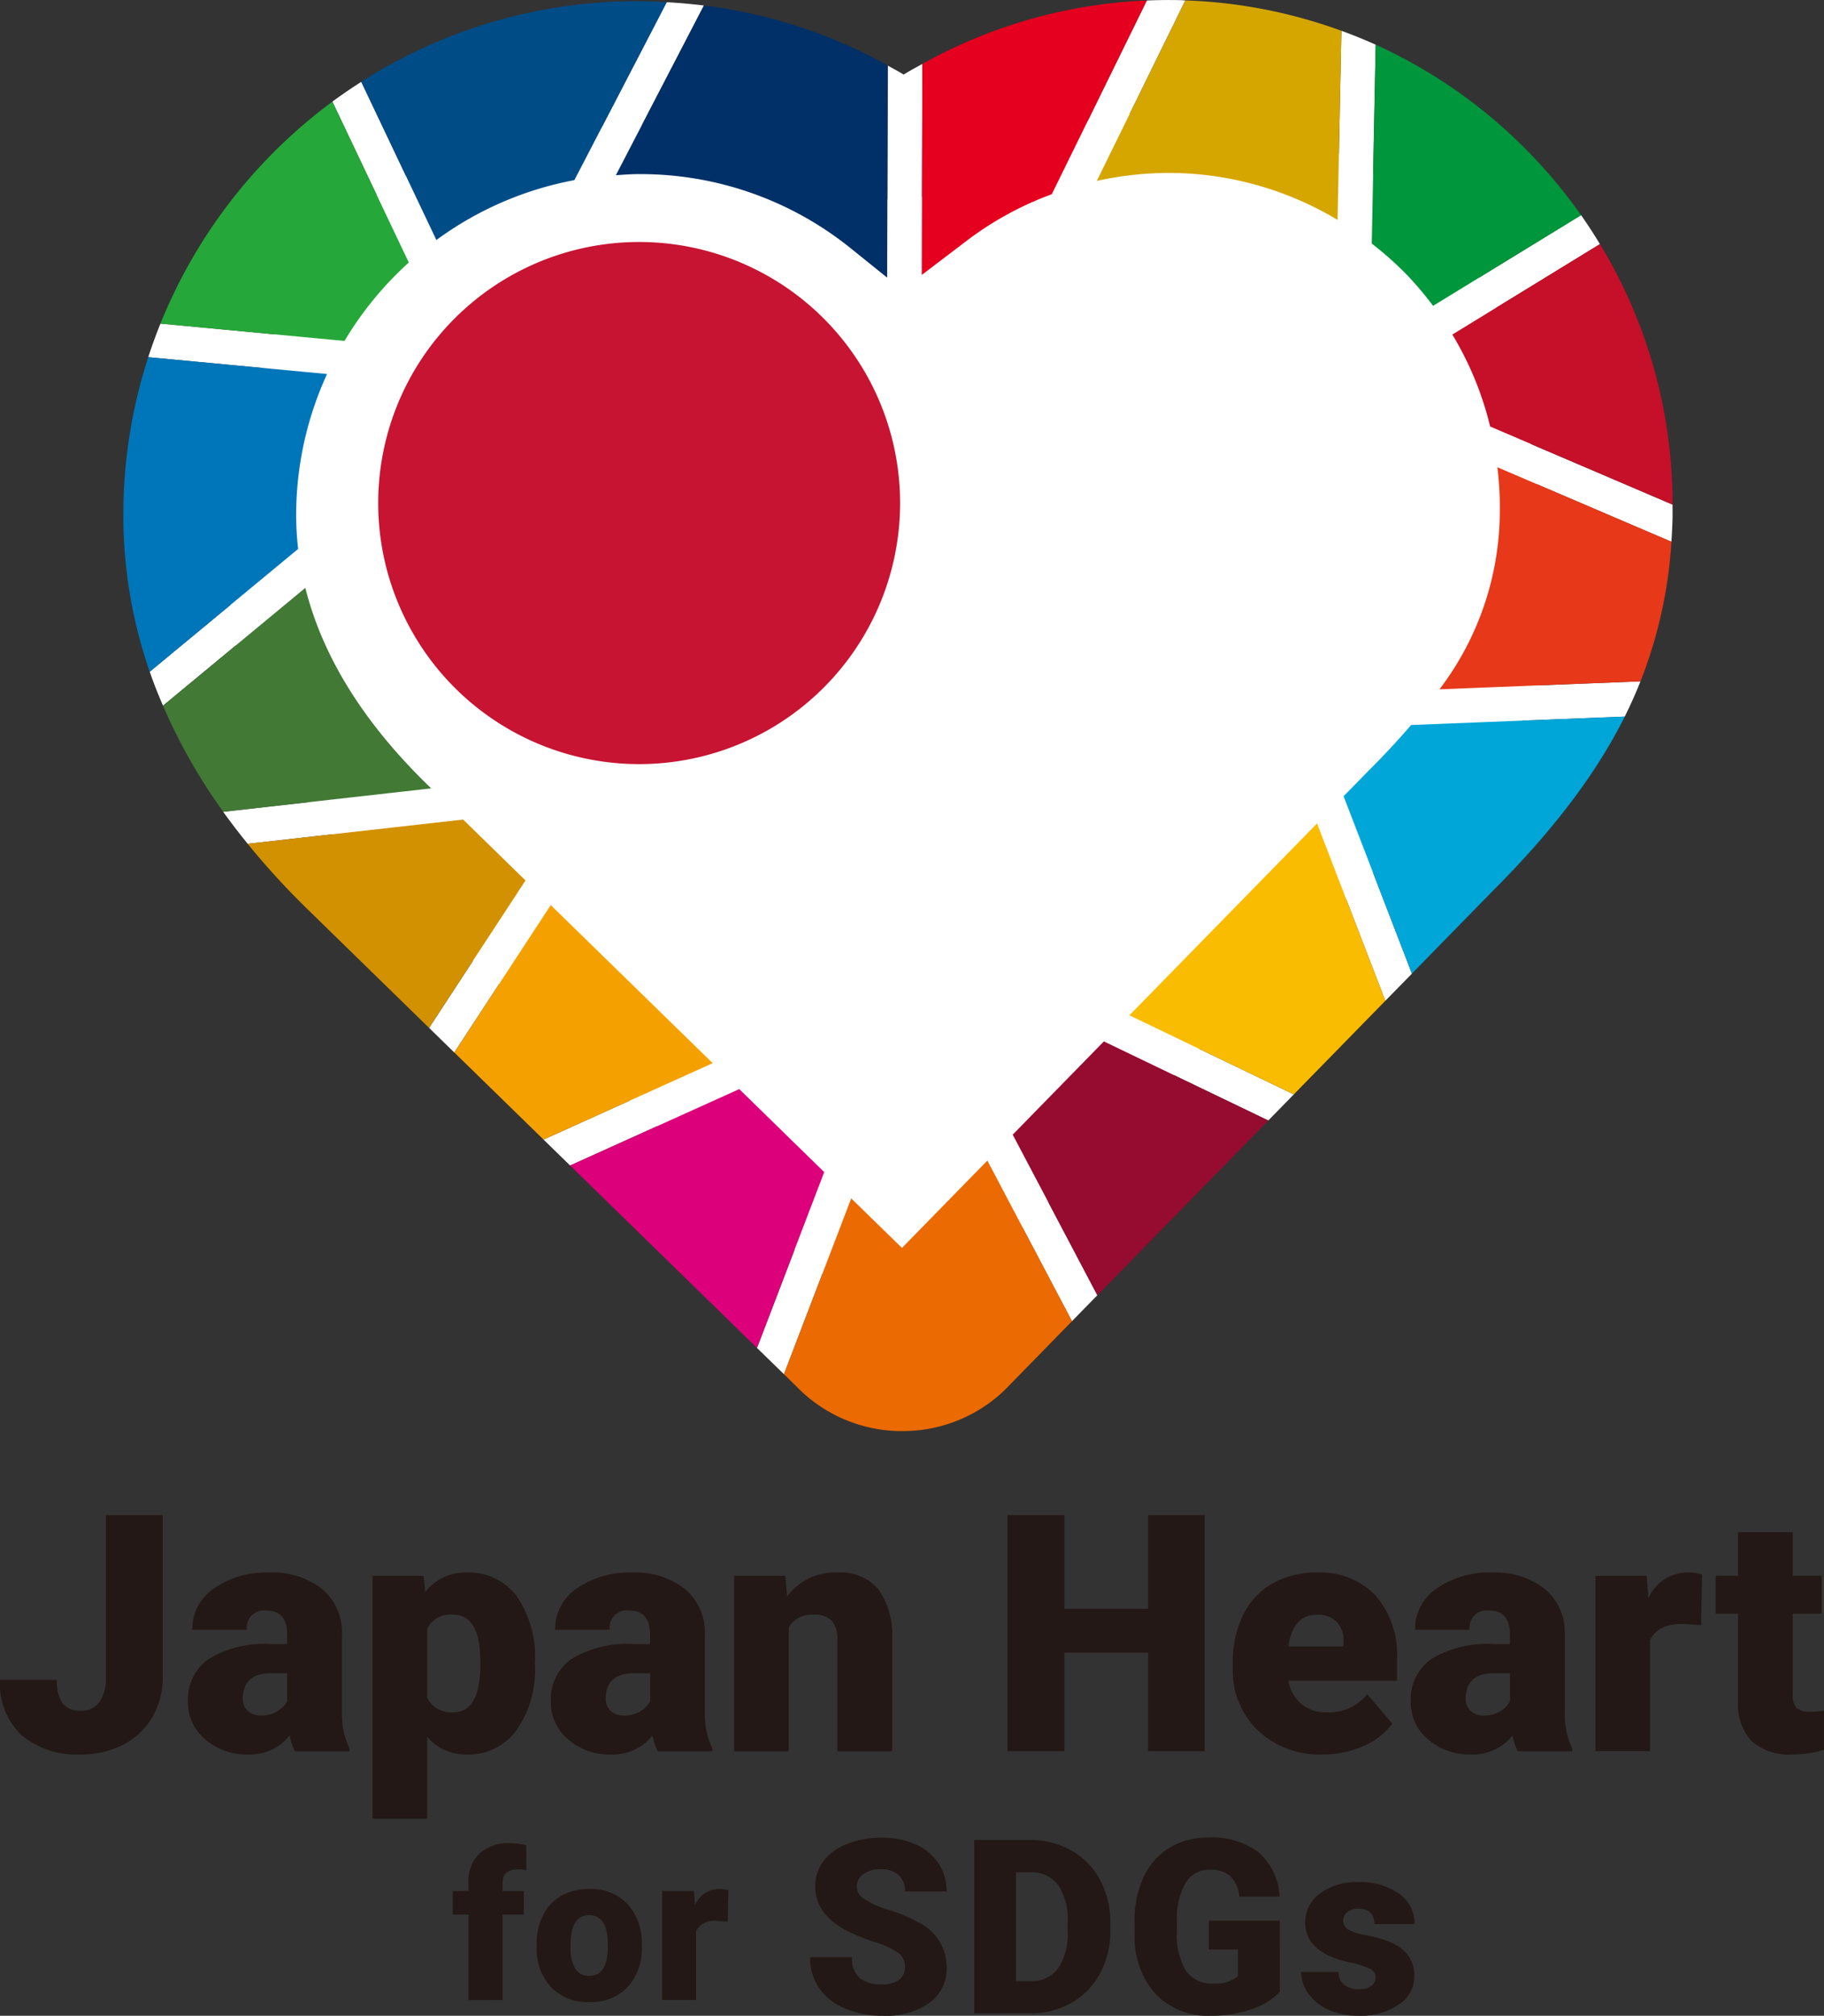 <svg xmlns="http://www.w3.org/2000/svg" width="160" height="176.746"><rect width="100%" height="100%" fill="#333333" stroke="none"/><defs><clipPath id="a"><path fill="none" d="M.001-.001h160v176.746h-160z" data-name="長方形 605"/></clipPath></defs><g data-name="グループ 1244"><path fill="#fff" d="m79.364 17.952 18.035-8.294 21.6 4.143 11.838 11.6 4 15.568V61.88l-55.473 56.313L27.699 71.86l-7.74-16.859 3.285-24.422 10.668-14.783 21.174-5.219Z" data-name="パス 3124"/><g data-name="グループ 1231"><g fill="#231815" clip-path="url(#a)" data-name="グループ 1230" transform="translate(-.001 .001)"><path d="M9.3 132.852h4.975v14.2a6.763 6.763 0 0 1-.919 3.526 6.232 6.232 0 0 1-2.555 2.4 7.8 7.8 0 0 1-3.661.854 7.541 7.541 0 0 1-5.261-1.7A6.193 6.193 0 0 1 0 147.294h5a3.4 3.4 0 0 0 .49 2.062 1.95 1.95 0 0 0 1.644.64 1.866 1.866 0 0 0 1.6-.775 3.647 3.647 0 0 0 .561-2.168Z" data-name="パス 3125"/><path d="M22.861 150.423a2.675 2.675 0 0 0 1.486-.384 2.385 2.385 0 0 0 .843-.869v-2.457H23.8q-2.5 0-2.5 2.246a1.374 1.374 0 0 0 .44 1.058 1.6 1.6 0 0 0 1.125.406m3 3.127a5.216 5.216 0 0 1-.455-1.381 4.456 4.456 0 0 1-3.7 1.667 5.456 5.456 0 0 1-3.695-1.317 4.179 4.179 0 0 1-1.524-3.3 4.309 4.309 0 0 1 1.848-3.782 9.42 9.42 0 0 1 5.377-1.279h1.474v-.817q0-2.127-1.832-2.126a1.5 1.5 0 0 0-1.7 1.686h-4.79a4.293 4.293 0 0 1 1.9-3.62 7.965 7.965 0 0 1 4.839-1.392 6.989 6.989 0 0 1 4.651 1.437A4.979 4.979 0 0 1 30 143.258v6.808a6.976 6.976 0 0 0 .655 3.243v.241Z" data-name="パス 3126"/><path d="M42.136 145.676q0-4.1-2.39-4.094a2.254 2.254 0 0 0-2.272 1.219v6.058a2.327 2.327 0 0 0 2.3 1.28q2.286 0 2.36-3.952Zm4.79.3a9.275 9.275 0 0 1-1.614 5.723 5.168 5.168 0 0 1-4.358 2.138 4.425 4.425 0 0 1-3.48-1.551v7.18h-4.791v-21.297h4.478l.143 1.422a4.433 4.433 0 0 1 3.624-1.705 5.215 5.215 0 0 1 4.421 2.1 9.4 9.4 0 0 1 1.577 5.765Z" data-name="パス 3127"/><path d="M54.7 150.423a2.675 2.675 0 0 0 1.486-.384 2.431 2.431 0 0 0 .847-.869v-2.457h-1.4q-2.5 0-2.5 2.246a1.374 1.374 0 0 0 .44 1.058 1.6 1.6 0 0 0 1.125.406m3 3.127a5.367 5.367 0 0 1-.455-1.381 4.456 4.456 0 0 1-3.7 1.667 5.456 5.456 0 0 1-3.695-1.317 4.179 4.179 0 0 1-1.524-3.3 4.309 4.309 0 0 1 1.848-3.782 9.42 9.42 0 0 1 5.377-1.279h1.479v-.817q0-2.127-1.836-2.126a1.5 1.5 0 0 0-1.705 1.686h-4.79a4.293 4.293 0 0 1 1.9-3.62 7.965 7.965 0 0 1 4.839-1.392 6.982 6.982 0 0 1 4.651 1.437 4.979 4.979 0 0 1 1.746 3.936v6.808a6.976 6.976 0 0 0 .655 3.243v.241Z" data-name="パス 3128"/><path d="m68.89 138.169.158 1.806a5.219 5.219 0 0 1 4.391-2.092 4.4 4.4 0 0 1 3.59 1.437 6.852 6.852 0 0 1 1.231 4.324v9.908h-4.806v-9.709a2.6 2.6 0 0 0-.47-1.715 2.166 2.166 0 0 0-1.705-.546 2.285 2.285 0 0 0-2.092 1.11v10.86H64.4v-15.383Z" data-name="パス 3129"/></g></g><path fill="#231815" d="M105.679 153.551h-4.963v-8.643h-7.349v8.643h-4.99v-20.7h4.99v8.218h7.349v-8.218h4.963Z" data-name="パス 3130"/><g data-name="グループ 1233"><g clip-path="url(#a)" data-name="グループ 1232" transform="translate(-.001 .001)"><path fill="#231815" d="M115.518 141.582q-2.106 0-2.5 2.784h4.831V144a2.377 2.377 0 0 0-.583-1.784 2.317 2.317 0 0 0-1.746-.632m.538 12.252a7.9 7.9 0 0 1-5.727-2.111 7.29 7.29 0 0 1-2.19-5.494v-.4a9.445 9.445 0 0 1 .873-4.165 6.405 6.405 0 0 1 2.551-2.792 7.7 7.7 0 0 1 3.981-.99 6.662 6.662 0 0 1 5.118 2.013 7.911 7.911 0 0 1 1.878 5.607v1.863h-9.524a3.42 3.42 0 0 0 1.121 2.031 3.346 3.346 0 0 0 2.246.742 4.3 4.3 0 0 0 3.553-1.592l2.19 2.585a6.106 6.106 0 0 1-2.537 1.968 8.563 8.563 0 0 1-3.533.734" data-name="パス 3131"/><path fill="#231815" d="M130.131 150.423a2.675 2.675 0 0 0 1.486-.384 2.385 2.385 0 0 0 .843-.869v-2.457h-1.392q-2.5 0-2.5 2.246a1.374 1.374 0 0 0 .44 1.058 1.6 1.6 0 0 0 1.125.406m3 3.127a5.216 5.216 0 0 1-.455-1.381 4.456 4.456 0 0 1-3.7 1.667 5.456 5.456 0 0 1-3.7-1.317 4.179 4.179 0 0 1-1.524-3.3 4.309 4.309 0 0 1 1.848-3.782 9.42 9.42 0 0 1 5.377-1.279h1.475v-.817q0-2.127-1.832-2.126a1.5 1.5 0 0 0-1.705 1.686h-4.79a4.293 4.293 0 0 1 1.9-3.62 7.965 7.965 0 0 1 4.839-1.392 6.989 6.989 0 0 1 4.651 1.437 4.979 4.979 0 0 1 1.746 3.936v6.808a6.976 6.976 0 0 0 .655 3.243v.241Z" data-name="パス 3132"/><path fill="#231815" d="m149.221 142.5-1.577-.113q-2.264 0-2.9 1.423v9.734h-4.79v-15.375h4.493l.154 1.976a3.715 3.715 0 0 1 3.372-2.262 4.6 4.6 0 0 1 1.336.173Z" data-name="パス 3133"/><path fill="#231815" d="M157.256 134.345v3.823h2.529v3.327h-2.529v7.036a1.8 1.8 0 0 0 .312 1.208 1.683 1.683 0 0 0 1.238.343 6.668 6.668 0 0 0 1.193-.087v3.428a8.827 8.827 0 0 1-2.7.41 5 5 0 0 1-3.65-1.166 4.758 4.758 0 0 1-1.181-3.537v-7.635H150.5v-3.327h1.964v-3.823Z" data-name="パス 3134"/><path fill="#231815" d="M41.1 175.367v-7.492h-1.389v-2.066H41.1v-.76a3.291 3.291 0 0 1 .963-2.532 3.8 3.8 0 0 1 2.7-.9 6.066 6.066 0 0 1 1.4.185l.008 2.194a2.529 2.529 0 0 0-.73-.083c-.9 0-1.355.391-1.355 1.166v.734h1.864v2.066h-1.866v7.492Z" data-name="パス 3135"/><path fill="#231815" d="M50.049 170.684a3.568 3.568 0 0 0 .414 1.942 1.389 1.389 0 0 0 1.231.621q1.585 0 1.625-2.45v-.3c0-1.716-.549-2.57-1.644-2.57-.993 0-1.535.737-1.618 2.216Zm-2.976-.184a5.611 5.611 0 0 1 .557-2.548 3.956 3.956 0 0 1 1.6-1.719 4.82 4.82 0 0 1 2.446-.6 4.391 4.391 0 0 1 3.383 1.332 5.092 5.092 0 0 1 1.238 3.616v.105a4.939 4.939 0 0 1-1.242 3.545 4.4 4.4 0 0 1-3.36 1.313 4.449 4.449 0 0 1-3.278-1.223A4.8 4.8 0 0 1 47.081 171Z" data-name="パス 3136"/><path fill="#231815" d="m63.84 168.5-.982-.072a1.772 1.772 0 0 0-1.8.885v6.051h-2.975v-9.558h2.788l.1 1.23a2.307 2.307 0 0 1 2.092-1.407 2.879 2.879 0 0 1 .832.109Z" data-name="パス 3137"/><path fill="#231815" d="M79.378 172.495a1.508 1.508 0 0 0-.568-1.253 7.124 7.124 0 0 0-2-.929 19.5 19.5 0 0 1-2.341-.926q-2.952-1.456-2.954-3.989a3.574 3.574 0 0 1 .738-2.231 4.725 4.725 0 0 1 2.081-1.5 8.141 8.141 0 0 1 3.029-.538 7.152 7.152 0 0 1 2.939.583 4.648 4.648 0 0 1 2.017 1.667 4.34 4.34 0 0 1 .722 2.469h-3.652a1.848 1.848 0 0 0-.568-1.441 2.236 2.236 0 0 0-1.543-.512 2.474 2.474 0 0 0-1.546.433 1.275 1.275 0 0 0 .056 2.163 7.871 7.871 0 0 0 2.2.979 13.714 13.714 0 0 1 2.589 1.091 4.36 4.36 0 0 1 2.465 3.917 3.706 3.706 0 0 1-1.5 3.131 6.67 6.67 0 0 1-4.124 1.136 8.224 8.224 0 0 1-3.346-.662 5.029 5.029 0 0 1-2.254-1.817 4.729 4.729 0 0 1-.756-2.657h3.677a2.327 2.327 0 0 0 .628 1.8 2.978 2.978 0 0 0 2.051.58 2.373 2.373 0 0 0 1.437-.391 1.3 1.3 0 0 0 .527-1.1" data-name="パス 3138"/><path fill="#231815" d="M89.12 164.167v9.551h1.272a2.857 2.857 0 0 0 2.423-1.122 5.494 5.494 0 0 0 .847-3.334v-.662a5.458 5.458 0 0 0-.847-3.323 2.9 2.9 0 0 0-2.464-1.114Zm-3.665 12.369v-15.2h4.9a7.2 7.2 0 0 1 3.623.915 6.385 6.385 0 0 1 2.51 2.578 7.786 7.786 0 0 1 .915 3.729v.7a7.8 7.8 0 0 1-.889 3.742 6.451 6.451 0 0 1-2.483 2.588 7.04 7.04 0 0 1-3.575.945Z" data-name="パス 3139"/><path fill="#231815" d="M112.255 174.657a5.888 5.888 0 0 1-2.476 1.513 10.616 10.616 0 0 1-3.567.575 6.363 6.363 0 0 1-4.772-1.828 7.409 7.409 0 0 1-1.911-5.084l-.008-1.313a9.113 9.113 0 0 1 .79-3.921 5.9 5.9 0 0 1 2.273-2.578 6.41 6.41 0 0 1 3.417-.9 6.737 6.737 0 0 1 4.41 1.3 5.5 5.5 0 0 1 1.833 3.88h-3.526a2.892 2.892 0 0 0-.817-1.818 2.626 2.626 0 0 0-1.772-.542A2.387 2.387 0 0 0 104 165.1a6.278 6.278 0 0 0-.764 3.341v.919a6.1 6.1 0 0 0 .779 3.42 2.743 2.743 0 0 0 2.446 1.144 3.075 3.075 0 0 0 2.13-.64v-2.355h-2.548v-2.518h6.213Z" data-name="パス 3140"/><path fill="#231815" d="M120.671 173.362a.816.816 0 0 0-.47-.719 7.215 7.215 0 0 0-1.784-.564 8.163 8.163 0 0 1-2.171-.768 3.612 3.612 0 0 1-1.306-1.155 2.739 2.739 0 0 1-.448-1.554 3.111 3.111 0 0 1 1.283-2.563 5.278 5.278 0 0 1 3.361-1.008 5.867 5.867 0 0 1 3.59 1.012 3.167 3.167 0 0 1 1.358 2.664h-3.53c0-.907-.474-1.358-1.43-1.358a1.413 1.413 0 0 0-.929.308.963.963 0 0 0-.373.768.865.865 0 0 0 .46.76 4.26 4.26 0 0 0 1.463.482 12.473 12.473 0 0 1 1.773.448q2.545.874 2.547 3.142a2.962 2.962 0 0 1-1.373 2.517 6.023 6.023 0 0 1-3.556.971 6.118 6.118 0 0 1-2.589-.523 4.338 4.338 0 0 1-1.776-1.419 3.236 3.236 0 0 1-.636-1.893h3.289a1.352 1.352 0 0 0 .523 1.144 2.138 2.138 0 0 0 1.283.362 1.673 1.673 0 0 0 1.08-.294.927.927 0 0 0 .361-.76" data-name="パス 3141"/><path fill="#fff" d="m131.351 40.971 15.262 6.53a45.34 45.34 0 0 0 .1-2.006c.011-.418 0-.832 0-1.25l-16-6.84a28.2 28.2 0 0 1 .628 3.566" data-name="パス 3142"/><path fill="#fff" d="m37.823 69.124-18.246 2.055q1.016 1.416 2.152 2.807l18.9-2.126Z" data-name="パス 3143"/></g></g><path fill="#fff" d="M46.099 77.201 37.64 90.128l2.209 2.156 8.463-12.922Z" data-name="パス 3144"/><g data-name="グループ 1235"><g fill="#fff" clip-path="url(#a)" data-name="グループ 1234" transform="translate(-.001 .001)"><path d="M26.155 48.132 13.135 58.9c.343 1 .738 1.987 1.163 2.973l12.489-10.328a26.891 26.891 0 0 1-.632-3.413" data-name="パス 3145"/><path d="m30.219 29.892-16.143-1.52a45.07 45.07 0 0 0-1.072 2.946l15.687 1.475a29.672 29.672 0 0 1 1.528-2.9" data-name="パス 3146"/><path d="m120.325 21.355.35-17.437a43.47 43.47 0 0 0-3.007-1.22l-.335 16.584a28.8 28.8 0 0 1 2.992 2.073" data-name="パス 3147"/><path d="M54.027 15.361 61.749.482a46.795 46.795 0 0 0-3.267-.289l-8.1 15.6a29.706 29.706 0 0 1 3.643-.433" data-name="パス 3148"/><path d="m79.139 25.405 1.716-1.3.053-18.5c-.55.3-1.107.6-1.641.93-.455-.279-.926-.523-1.392-.783l-.053 18.593Z" data-name="パス 3149"/><path d="m38.281 21.044-6.589-13.87q-1.3.83-2.536 1.735l6.7 14.107a30.638 30.638 0 0 1 2.42-1.972" data-name="パス 3150"/><path d="m127.406 29.334 12.941-7.928a43.549 43.549 0 0 0-1.656-2.544l-12.982 7.955a29.027 29.027 0 0 1 1.7 2.517" data-name="パス 3151"/></g></g><path fill="#fff" d="m62.516 93.221-14.837 6.7 2.329 2.273 14.837-6.7Z" data-name="パス 3152"/><g data-name="グループ 1237"><g fill="#fff" clip-path="url(#a)" data-name="グループ 1236" transform="translate(-.001 .001)"><path d="M126.271 60.438q-1.107 1.536-2.487 3.131l18.739-.738q.762-1.53 1.381-3.089Z" data-name="パス 3153"/><path d="M96.211 15.861 103.978.034c-.113 0-.226-.015-.343-.019a45.118 45.118 0 0 0-3.035.027l-8.34 16.989a29.464 29.464 0 0 1 3.951-1.17" data-name="パス 3154"/></g></g><path fill="#fff" d="m96.832 91.313 14.42 6.935 2.239-2.288-14.42-6.935Z" data-name="パス 3155"/><path fill="#fff" d="m86.607 101.766 7.424 14.081 2.228-2.277-7.424-14.081Z" data-name="パス 3156"/><path fill="#fff" d="m72.305 102.772-5.9 15.421 2.363 2.3 5.9-15.416Z" data-name="パス 3157"/><path fill="#fff" d="m115.528 72.201 5.991 15.552 2.333-2.382-5.991-15.552Z" data-name="パス 3158"/><g data-name="グループ 1239"><g clip-path="url(#a)" data-name="グループ 1238" transform="translate(-.001 .001)"><path fill="#c71432" d="M56.067 21.218a22.89 22.89 0 1 0 22.89 22.89 22.89 22.89 0 0 0-22.89-22.89" data-name="パス 3159"/><path fill="#e4001e" d="M84.616 21.248a28.626 28.626 0 0 1 7.646-4.218L100.6.04a44.18 44.18 0 0 0-19.694 5.565l-.049 18.5Z" data-name="パス 3160"/><path fill="#d6a600" d="M103.226 15.17a28.859 28.859 0 0 1 14.107 4.113l.335-16.583A44.172 44.172 0 0 0 103.979.035l-7.767 15.827a29.41 29.41 0 0 1 7.014-.692" data-name="パス 3161"/><path fill="#00963b" d="M123.577 24.272a30.253 30.253 0 0 1 2.134 2.544l12.982-7.951a45.091 45.091 0 0 0-4.113-5.02 44.315 44.315 0 0 0-13.9-9.927l-.35 17.438a30.043 30.043 0 0 1 3.251 2.916" data-name="パス 3162"/><path fill="#c60f28" d="m130.724 37.4 15.992 6.841a43.864 43.864 0 0 0-6.37-22.841L127.4 29.334a28.673 28.673 0 0 1 3.319 8.071" data-name="パス 3163"/><path fill="#e73819" d="M131.561 45.083a25.878 25.878 0 0 1-5.291 15.357l17.633-.7a39.838 39.838 0 0 0 2.713-12.24l-15.266-6.53a29.138 29.138 0 0 1 .211 4.113" data-name="パス 3164"/><path fill="#00a6d8" d="m120.05 67.576-2.19 2.239 5.991 15.552 6.972-7.127c5.325-5.313 9.137-10.288 11.7-15.409l-18.739.737a70.111 70.111 0 0 1-3.733 4.008" data-name="パス 3165"/></g></g><path fill="#f9bc00" d="m99.07 89.024 14.42 6.935 8.03-8.207-5.991-15.551Z" data-name="パス 3166"/><path fill="#960b30" d="m88.834 99.49 7.428 14.081 14.988-15.323-14.42-6.935Z" data-name="パス 3167"/><g data-name="グループ 1241"><g clip-path="url(#a)" data-name="グループ 1240" transform="translate(-.001 .001)"><path fill="#ec6a02" d="m79.121 109.42-4.452-4.342-5.9 15.416 1.08 1.058a12.9 12.9 0 0 0 8.951 3.928h.369a12.894 12.894 0 0 0 8.922-3.556l5.946-6.081-7.425-14.081Z" data-name="パス 3168"/></g></g><path fill="#dc007a" d="m64.847 95.495-14.837 6.7 16.389 15.994 5.9-15.416Z" data-name="パス 3169"/><path fill="#f4a100" d="m48.311 79.36-8.459 12.926 7.827 7.635 14.837-6.7Z" data-name="パス 3170"/><g data-name="グループ 1243"><g clip-path="url(#a)" data-name="グループ 1242" transform="translate(-.001 .001)"><path fill="#d29100" d="m40.626 71.86-18.9 2.126a66.575 66.575 0 0 0 5.008 5.5l10.9 10.638L46.1 77.2Z" data-name="パス 3171"/><path fill="#417935" d="M37.344 68.657c-5.558-5.46-9.08-11.195-10.559-17.114L14.3 61.88a49.35 49.35 0 0 0 5.283 9.3l18.243-2.054Z" data-name="パス 3172"/><path fill="#0076ba" d="M25.981 45.154a29.676 29.676 0 0 1 2.709-12.361l-15.684-1.475a44.775 44.775 0 0 0-2.186 13.836A41.887 41.887 0 0 0 13.134 58.9l13.02-10.77a26.119 26.119 0 0 1-.173-2.976" data-name="パス 3173"/><path fill="#25a739" d="M35.86 23.017 29.158 8.91a45.255 45.255 0 0 0-15.082 19.462l16.143 1.52a30.017 30.017 0 0 1 5.641-6.875" data-name="パス 3174"/><path fill="#004c87" d="m50.385 15.794 8.1-15.6a45.378 45.378 0 0 0-2.617-.088 44.8 44.8 0 0 0-24.177 7.067l6.589 13.87a29.678 29.678 0 0 1 12.1-5.249" data-name="パス 3175"/><path fill="#003067" d="M55.869 15.267a29.355 29.355 0 0 1 18.653 6.42l3.3 2.656.053-18.592A44.15 44.15 0 0 0 61.75.479l-7.725 14.882c.614-.038 1.223-.094 1.844-.094" data-name="パス 3176"/></g></g></g></svg>